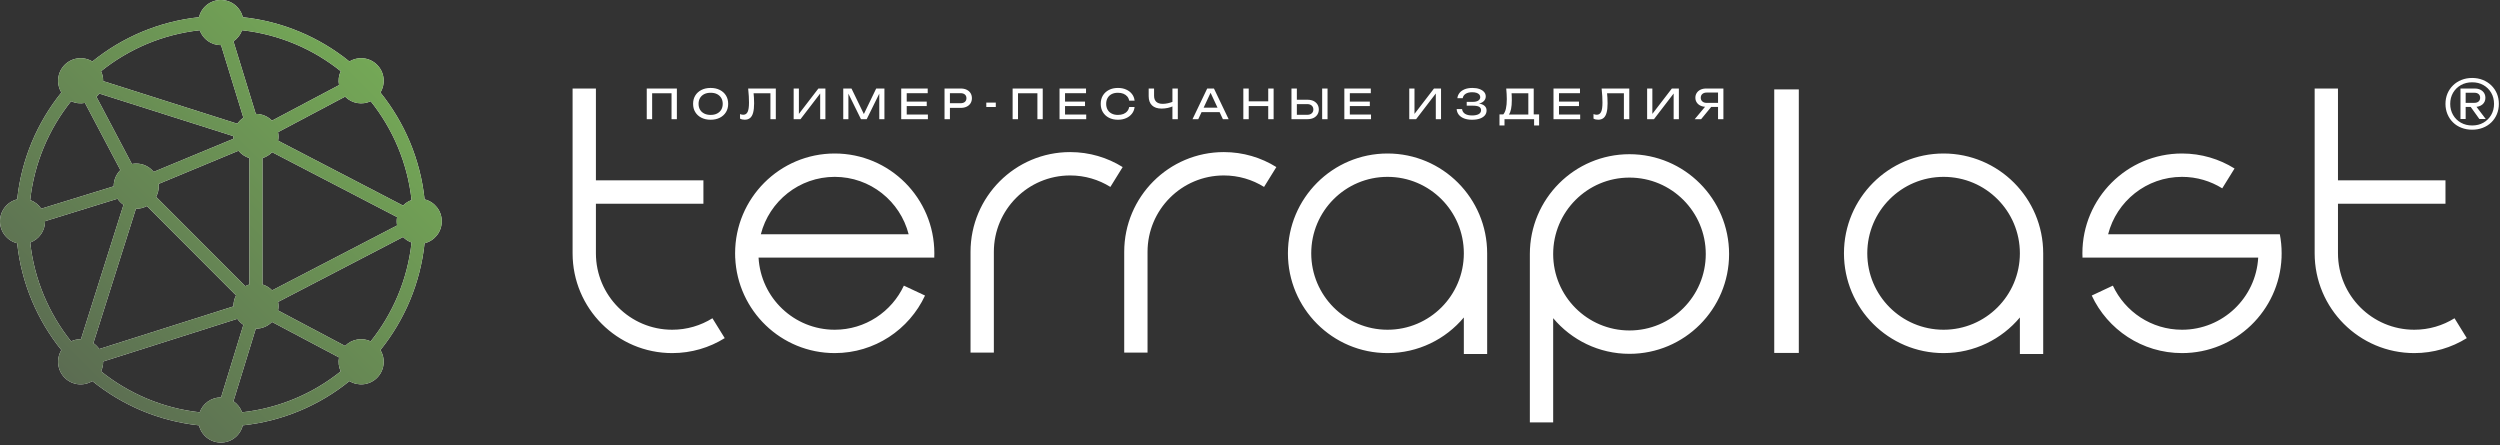<?xml version="1.0" encoding="UTF-8"?> <svg xmlns="http://www.w3.org/2000/svg" xmlns:xlink="http://www.w3.org/1999/xlink" width="500px" height="89px" viewBox="0 0 500 89" version="1.1"><rect x="0" y="0" width="500" height="89" fill="#333333" stroke="none"/><title>logo Terraplast 5 Copy</title><desc>Created with Sketch.</desc><defs><linearGradient x1="100%" y1="0%" x2="0%" y2="100%" id="linearGradient-1"><stop stop-color="#79B457" offset="0%"></stop><stop stop-color="#566051" offset="100%"></stop></linearGradient></defs><g id="Page-1" stroke="none" stroke-width="1" fill="none" fill-rule="evenodd"><g id="logo-Terraplast-5-Copy"><path d="M52.492,56.895 C53.234,57.117 53.9,57.53 54.426,58.072 L79.415,45.092 C79.366,44.82 79.339,44.543 79.339,44.256 C79.339,43.974 79.366,43.691 79.415,43.42 L54.426,30.439 C53.9,30.987 53.234,31.394 52.492,31.622 L52.492,56.895 L52.492,56.895 Z M55.618,60.384 C55.672,60.656 55.699,60.932 55.699,61.22 C55.699,61.513 55.666,61.806 55.612,62.088 L69.02,69.187 L69.041,69.165 C70.417,67.781 72.47,67.483 74.139,68.27 C78.564,62.729 81.495,55.934 82.313,48.505 C81.663,48.266 81.083,47.886 80.612,47.403 L55.618,60.384 L55.618,60.384 Z M54.399,64.389 C53.581,65.22 52.443,65.735 51.192,65.735 L51.159,65.73 L46.69,80.247 C47.476,80.778 48.088,81.554 48.418,82.461 C55.834,81.641 62.616,78.711 68.147,74.272 C67.736,73.398 67.622,72.421 67.806,71.488 L54.399,64.389 L54.399,64.389 Z M48.678,64.965 C48.202,64.644 47.795,64.237 47.47,63.765 L20.634,72.296 C20.645,72.969 20.498,73.647 20.211,74.272 C25.737,78.705 32.519,81.641 39.94,82.461 C40.569,80.724 42.226,79.481 44.177,79.481 L44.209,79.481 L48.678,64.965 L48.678,64.965 Z M46.685,61.28 L46.685,61.22 C46.685,60.444 46.874,59.717 47.216,59.082 L29.377,41.211 C28.743,41.553 28.017,41.749 27.248,41.749 L27.183,41.749 L18.673,68.633 C18.9,68.785 19.112,68.964 19.312,69.165 C19.512,69.366 19.691,69.583 19.848,69.805 L46.685,61.28 L46.685,61.28 Z M49.057,57.237 C49.323,57.096 49.599,56.982 49.886,56.895 L49.886,31.622 C49.02,31.356 48.261,30.841 47.698,30.151 L31.733,36.778 C31.75,36.93 31.755,37.076 31.755,37.233 C31.755,38.004 31.56,38.731 31.219,39.366 L49.057,57.237 L49.057,57.237 Z M48.559,3.441 C56.587,4.298 63.922,7.478 69.886,12.297 C71.62,11.239 73.917,11.461 75.417,12.965 C76.918,14.468 77.14,16.763 76.083,18.5 C80.888,24.475 84.063,31.828 84.919,39.871 C86.891,40.348 88.353,42.134 88.353,44.256 C88.353,46.383 86.891,48.163 84.919,48.646 C84.063,56.689 80.888,64.037 76.083,70.012 C77.14,71.748 76.918,74.049 75.417,75.552 C73.917,77.056 71.62,77.273 69.886,76.22 C63.927,81.039 56.587,84.214 48.559,85.071 C48.077,87.046 46.3,88.512 44.177,88.512 C42.059,88.512 40.276,87.046 39.8,85.071 C31.766,84.214 24.431,81.033 18.467,76.214 C16.733,77.278 14.442,77.056 12.941,75.552 C11.441,74.049 11.219,71.748 12.275,70.012 C7.465,64.037 4.29,56.689 3.434,48.646 C1.463,48.163 -1.42108547e-14,46.383 -1.42108547e-14,44.256 C-1.42108547e-14,42.134 1.463,40.348 3.434,39.871 C4.29,31.823 7.465,24.475 12.275,18.5 C11.219,16.763 11.441,14.468 12.941,12.965 C14.442,11.461 16.733,11.239 18.467,12.297 C24.431,7.478 31.766,4.298 39.8,3.441 C40.276,1.465 42.059,-1.42108547e-14 44.177,-1.42108547e-14 C46.3,-1.42108547e-14 48.077,1.465 48.559,3.441 Z M30.737,34.374 L46.706,27.747 C46.69,27.601 46.685,27.449 46.685,27.297 L46.685,27.232 L19.848,18.706 C19.691,18.934 19.512,19.146 19.312,19.347 L19.29,19.368 L26.381,32.8 C26.663,32.745 26.95,32.713 27.248,32.713 C28.657,32.713 29.913,33.364 30.737,34.374 L30.737,34.374 Z M20.634,16.221 L47.47,24.746 C47.795,24.274 48.202,23.867 48.678,23.547 L44.209,9.03 L44.177,9.03 C42.226,9.03 40.569,7.787 39.94,6.051 C32.519,6.87 25.737,9.806 20.211,14.24 C20.498,14.864 20.645,15.542 20.634,16.221 Z M46.69,8.265 L51.159,22.782 L51.192,22.782 C52.443,22.782 53.581,23.297 54.399,24.128 L67.806,17.024 C67.622,16.096 67.736,15.114 68.147,14.24 C62.616,9.806 55.834,6.87 48.418,6.051 C48.088,6.963 47.476,7.733 46.69,8.265 Z M69.02,19.325 L55.612,26.429 C55.666,26.711 55.699,26.998 55.699,27.297 C55.699,27.579 55.672,27.861 55.618,28.133 L80.612,41.114 C81.083,40.625 81.663,40.245 82.313,40.012 C81.495,32.577 78.564,25.783 74.139,20.247 C72.47,21.029 70.417,20.73 69.041,19.347 L69.02,19.325 L69.02,19.325 Z M16.192,67.841 L24.702,40.956 C24.231,40.636 23.824,40.224 23.505,39.746 L9.014,44.229 L9.014,44.256 C9.014,46.209 7.774,47.875 6.046,48.505 C6.858,55.934 9.789,62.729 14.215,68.27 C14.837,67.976 15.515,67.835 16.192,67.841 L16.192,67.841 Z M8.25,41.738 L22.741,37.261 L22.741,37.233 C22.741,35.974 23.25,34.835 24.079,34.015 L16.993,20.584 C16.067,20.768 15.087,20.655 14.215,20.247 C9.789,25.783 6.858,32.577 6.04,40.012 C6.95,40.338 7.719,40.951 8.25,41.738 L8.25,41.738 Z" id="Shape" fill="#FFFFFF"></path><path d="M244.767,30.417 C248.624,30.417 252.221,31.514 255.271,33.413 L252.811,37.385 C250.477,35.931 247.719,35.09 244.767,35.09 C236.338,35.09 229.507,41.933 229.507,50.377 L229.507,63.212 L229.507,70.516 L224.843,70.516 L224.843,50.377 C224.843,39.355 233.765,30.417 244.767,30.417 L244.767,30.417 Z M277.508,30.7 C288.516,30.7 297.432,39.638 297.432,50.659 L297.432,70.798 L292.768,70.798 L292.768,63.494 C289.112,67.852 283.635,70.619 277.508,70.619 C266.506,70.619 257.584,61.687 257.584,50.659 C257.584,39.638 266.506,30.7 277.508,30.7 L277.508,30.7 Z M277.508,35.372 C285.937,35.372 292.768,42.215 292.768,50.659 C292.768,59.104 285.937,65.947 277.508,65.947 C269.079,65.947 262.248,59.104 262.248,50.659 C262.248,42.215 269.079,35.372 277.508,35.372 Z M214.03,30.417 C217.887,30.417 221.484,31.514 224.534,33.413 L222.075,37.385 C219.74,35.931 216.988,35.09 214.03,35.09 C205.601,35.09 198.77,41.933 198.77,50.377 L198.77,63.212 L198.77,70.516 L194.106,70.516 L194.106,50.377 C194.106,39.355 203.028,30.417 214.03,30.417 L214.03,30.417 Z M166.945,30.7 C177.952,30.7 186.869,39.638 186.869,50.659 C186.869,50.931 186.863,51.197 186.853,51.463 L186.869,51.522 L186.853,51.522 L182.183,51.522 L151.712,51.522 C152.156,59.565 158.803,65.947 166.945,65.947 C173.066,65.947 178.342,62.338 180.775,57.128 L185.005,59.109 C181.831,65.909 174.94,70.619 166.945,70.619 C156.23,70.619 147.492,62.148 147.042,51.522 L147.021,51.522 L147.037,51.446 C147.031,51.186 147.021,50.925 147.021,50.659 C147.021,39.638 155.943,30.7 166.945,30.7 Z M181.728,46.85 C180.038,40.251 174.063,35.372 166.945,35.372 C159.832,35.372 153.857,40.251 152.167,46.85 L181.728,46.85 Z M119.182,36.072 L140.683,36.072 L140.683,40.745 L119.182,40.745 L119.182,50.659 C119.182,59.104 126.013,65.947 134.442,65.947 C137.394,65.947 140.152,65.106 142.486,63.651 L144.946,67.624 C141.896,69.523 138.299,70.619 134.442,70.619 C123.44,70.619 114.518,61.687 114.518,50.659 L114.518,17.702 L119.182,17.702 L119.182,36.072 L119.182,36.072 Z" id="Shape" fill="#FFFFFF"></path><path d="M135.374,17.702 L135.374,23.835 L134.307,23.835 L134.307,18.169 L134.794,18.657 L129.94,18.657 L130.428,18.169 L130.428,23.835 L129.35,23.835 L129.35,17.702 L135.374,17.702 L135.374,17.702 Z M142.124,23.949 C141.43,23.949 140.818,23.813 140.287,23.547 C139.762,23.281 139.35,22.907 139.057,22.429 C138.765,21.957 138.619,21.398 138.619,20.768 C138.619,20.134 138.765,19.58 139.057,19.102 C139.35,18.625 139.762,18.256 140.287,17.99 C140.818,17.719 141.43,17.588 142.124,17.588 C142.822,17.588 143.434,17.719 143.965,17.99 C144.491,18.256 144.902,18.625 145.195,19.102 C145.488,19.58 145.634,20.134 145.634,20.768 C145.634,21.398 145.488,21.957 145.195,22.429 C144.902,22.907 144.491,23.281 143.965,23.547 C143.434,23.813 142.822,23.949 142.124,23.949 Z M142.124,22.983 C142.622,22.983 143.05,22.896 143.407,22.711 C143.765,22.532 144.047,22.277 144.247,21.946 C144.442,21.615 144.545,21.219 144.545,20.768 C144.545,20.313 144.442,19.922 144.247,19.591 C144.047,19.26 143.765,19.005 143.407,18.82 C143.05,18.641 142.622,18.554 142.124,18.554 C141.636,18.554 141.213,18.641 140.85,18.82 C140.488,19.005 140.206,19.26 140.011,19.591 C139.81,19.922 139.713,20.313 139.713,20.768 C139.713,21.219 139.81,21.615 140.011,21.946 C140.206,22.277 140.488,22.532 140.85,22.711 C141.213,22.896 141.636,22.983 142.124,22.983 Z M149.632,17.702 L155.163,17.702 L155.163,23.835 L154.085,23.835 L154.085,18.169 L154.577,18.657 L150.233,18.657 L150.688,18.288 C150.737,18.739 150.764,19.162 150.791,19.558 C150.813,19.954 150.823,20.329 150.823,20.676 C150.823,21.441 150.753,22.06 150.623,22.543 C150.493,23.021 150.293,23.373 150.016,23.601 C149.74,23.829 149.382,23.943 148.944,23.943 C148.776,23.943 148.608,23.921 148.445,23.889 C148.283,23.851 148.137,23.797 148.007,23.726 L148.007,22.814 C148.234,22.907 148.451,22.95 148.651,22.95 C149.052,22.95 149.345,22.76 149.529,22.38 C149.707,21.995 149.8,21.376 149.8,20.524 C149.8,20.15 149.789,19.727 149.762,19.249 C149.735,18.777 149.691,18.256 149.632,17.702 L149.632,17.702 Z M158.732,23.835 L158.732,17.702 L159.778,17.702 L159.778,23.33 L159.41,23.259 L163.678,17.702 L165.081,17.702 L165.081,23.835 L164.036,23.835 L164.036,18.158 L164.404,18.223 L160.103,23.835 L158.732,23.835 Z M176.885,17.702 L176.885,23.835 L175.856,23.835 L175.856,18.028 L176.192,18.044 L173.342,23.835 L172.194,23.835 L169.345,18.055 L169.68,18.039 L169.68,23.835 L168.651,23.835 L168.651,17.702 L170.298,17.702 L173.044,23.368 L172.503,23.368 L175.238,17.702 L176.885,17.702 L176.885,17.702 Z M185.347,20.318 L185.347,21.219 L181.067,21.219 L181.067,20.318 L185.347,20.318 Z M181.343,23.509 L180.829,22.901 L185.58,22.901 L185.58,23.835 L180.244,23.835 L180.244,17.702 L185.542,17.702 L185.542,18.636 L180.829,18.636 L181.343,18.028 L181.343,23.509 L181.343,23.509 Z M192.145,17.702 C192.606,17.702 193.001,17.784 193.332,17.947 C193.667,18.109 193.927,18.337 194.112,18.63 C194.29,18.923 194.382,19.26 194.382,19.64 C194.382,20.02 194.29,20.356 194.112,20.649 C193.927,20.942 193.667,21.17 193.332,21.333 C193.001,21.496 192.606,21.577 192.145,21.577 L189.393,21.577 L189.393,20.644 L192.107,20.644 C192.476,20.644 192.763,20.557 192.974,20.378 C193.185,20.193 193.288,19.949 193.288,19.64 C193.288,19.33 193.185,19.086 192.974,18.902 C192.763,18.723 192.476,18.636 192.107,18.636 L189.502,18.636 L189.984,18.093 L189.984,23.835 L188.906,23.835 L188.906,17.702 L192.145,17.702 Z M197.259,20.524 L199.16,20.524 L199.16,21.398 L197.259,21.398 L197.259,20.524 Z M208.548,17.702 L208.548,23.835 L207.481,23.835 L207.481,18.169 L207.969,18.657 L203.115,18.657 L203.602,18.169 L203.602,23.835 L202.524,23.835 L202.524,17.702 L208.548,17.702 L208.548,17.702 Z M217.004,20.318 L217.004,21.219 L212.73,21.219 L212.73,20.318 L217.004,20.318 Z M213.007,23.509 L212.492,22.901 L217.243,22.901 L217.243,23.835 L211.907,23.835 L211.907,17.702 L217.205,17.702 L217.205,18.636 L212.492,18.636 L213.007,18.028 L213.007,23.509 L213.007,23.509 Z M226.918,21.403 C226.863,21.908 226.69,22.353 226.392,22.733 C226.094,23.118 225.71,23.417 225.228,23.628 C224.751,23.84 224.204,23.949 223.586,23.949 C222.904,23.949 222.302,23.813 221.782,23.547 C221.268,23.281 220.867,22.907 220.574,22.429 C220.287,21.957 220.146,21.398 220.146,20.768 C220.146,20.134 220.287,19.58 220.574,19.102 C220.867,18.625 221.268,18.256 221.782,17.99 C222.302,17.719 222.904,17.588 223.586,17.588 C224.204,17.588 224.751,17.691 225.228,17.909 C225.71,18.12 226.094,18.413 226.392,18.799 C226.69,19.178 226.863,19.623 226.918,20.128 L225.834,20.128 C225.775,19.802 225.645,19.52 225.444,19.287 C225.244,19.054 224.989,18.875 224.675,18.744 C224.361,18.614 223.992,18.554 223.581,18.554 C223.099,18.554 222.687,18.641 222.335,18.82 C221.983,19.005 221.712,19.26 221.522,19.591 C221.333,19.922 221.235,20.313 221.235,20.768 C221.235,21.219 221.333,21.615 221.522,21.946 C221.712,22.277 221.983,22.532 222.335,22.711 C222.687,22.896 223.099,22.983 223.581,22.983 C223.992,22.983 224.361,22.923 224.675,22.798 C224.989,22.668 225.244,22.489 225.444,22.25 C225.645,22.017 225.775,21.734 225.834,21.403 L226.918,21.403 L226.918,21.403 Z M232.34,21.718 C231.495,21.718 230.85,21.507 230.406,21.078 C229.962,20.655 229.735,20.036 229.735,19.233 L229.735,17.702 L230.813,17.702 L230.813,19.151 C230.813,19.678 230.959,20.079 231.251,20.356 C231.549,20.633 231.983,20.768 232.551,20.768 C232.876,20.768 233.223,20.73 233.581,20.649 C233.938,20.568 234.296,20.459 234.648,20.318 L234.724,21.192 C234.366,21.36 233.976,21.49 233.57,21.582 C233.158,21.669 232.746,21.718 232.34,21.718 Z M234.485,23.835 L234.485,17.702 L235.563,17.702 L235.563,23.835 L234.485,23.835 Z M239.951,22.429 L239.951,21.534 L244.225,21.534 L244.225,22.429 L239.951,22.429 Z M242.79,17.702 L245.726,23.835 L244.577,23.835 L241.907,18.109 L242.324,18.109 L239.653,23.835 L238.505,23.835 L241.441,17.702 L242.79,17.702 L242.79,17.702 Z M248.667,17.702 L249.745,17.702 L249.745,23.835 L248.667,23.835 L248.667,17.702 L248.667,17.702 Z M253.646,17.702 L254.724,17.702 L254.724,23.835 L253.646,23.835 L253.646,17.702 L253.646,17.702 Z M249.247,20.269 L254.16,20.269 L254.16,21.219 L249.247,21.219 L249.247,20.269 Z M258.294,23.835 L258.294,17.702 L259.372,17.702 L259.372,23.444 L258.889,22.961 L261.452,22.961 C261.826,22.961 262.124,22.863 262.34,22.668 C262.562,22.478 262.671,22.217 262.671,21.897 C262.671,21.572 262.562,21.311 262.34,21.116 C262.124,20.92 261.826,20.823 261.452,20.823 L258.781,20.823 L258.781,19.949 L261.501,19.949 C261.966,19.949 262.362,20.03 262.703,20.193 C263.039,20.361 263.299,20.589 263.483,20.877 C263.667,21.17 263.765,21.512 263.765,21.897 C263.765,22.277 263.667,22.614 263.483,22.907 C263.299,23.2 263.039,23.428 262.703,23.59 C262.362,23.753 261.966,23.835 261.501,23.835 L258.294,23.835 Z M264.431,17.702 L265.509,17.702 L265.509,23.835 L264.431,23.835 L264.431,17.702 Z M273.965,20.318 L273.965,21.219 L269.691,21.219 L269.691,20.318 L273.965,20.318 Z M269.967,23.509 L269.453,22.901 L274.204,22.901 L274.204,23.835 L268.868,23.835 L268.868,17.702 L274.16,17.702 L274.16,18.636 L269.453,18.636 L269.967,18.028 L269.967,23.509 L269.967,23.509 Z M281.853,23.835 L281.853,17.702 L282.898,17.702 L282.898,23.33 L282.53,23.259 L286.798,17.702 L288.207,17.702 L288.207,23.835 L287.161,23.835 L287.161,18.158 L287.524,18.223 L283.223,23.835 L281.853,23.835 L281.853,23.835 Z M294.399,23.949 C293.797,23.949 293.272,23.862 292.817,23.688 C292.367,23.514 292.015,23.265 291.755,22.945 C291.501,22.619 291.36,22.245 291.333,21.816 L292.411,21.816 C292.465,22.223 292.66,22.538 293.001,22.76 C293.342,22.977 293.808,23.091 294.399,23.091 C294.973,23.091 295.417,23.004 295.737,22.825 C296.056,22.646 296.213,22.38 296.213,22.027 C296.213,21.729 296.083,21.507 295.823,21.355 C295.558,21.208 295.141,21.137 294.567,21.137 L293.342,21.137 L293.342,20.378 L294.54,20.378 C294.881,20.378 295.168,20.334 295.39,20.253 C295.612,20.172 295.78,20.058 295.888,19.911 C295.997,19.77 296.051,19.607 296.051,19.433 C296.051,19.222 295.98,19.043 295.85,18.896 C295.715,18.75 295.531,18.636 295.282,18.56 C295.038,18.484 294.751,18.446 294.426,18.446 C293.884,18.446 293.445,18.554 293.12,18.766 C292.795,18.978 292.6,19.271 292.541,19.645 L291.473,19.645 C291.511,19.26 291.652,18.913 291.891,18.603 C292.134,18.288 292.476,18.044 292.914,17.86 C293.348,17.681 293.873,17.588 294.475,17.588 C295.016,17.588 295.493,17.659 295.894,17.805 C296.289,17.947 296.598,18.147 296.82,18.402 C297.042,18.652 297.151,18.945 297.151,19.282 C297.151,19.564 297.069,19.824 296.901,20.058 C296.728,20.291 296.479,20.475 296.138,20.611 C295.802,20.747 295.379,20.817 294.865,20.817 L294.865,20.66 C295.374,20.638 295.807,20.682 296.17,20.79 C296.538,20.893 296.82,21.056 297.015,21.273 C297.216,21.49 297.313,21.767 297.313,22.093 C297.313,22.462 297.205,22.787 296.977,23.064 C296.75,23.341 296.419,23.558 295.986,23.715 C295.547,23.873 295.022,23.949 294.399,23.949 L294.399,23.949 Z M299.897,25.094 L299.897,22.885 L300.861,22.885 L301.495,22.901 L306.051,22.901 L306.306,22.885 L307.822,22.885 L307.822,25.094 L306.82,25.094 L306.82,23.835 L300.899,23.835 L300.899,25.094 L299.897,25.094 L299.897,25.094 Z M301.246,17.702 L306.744,17.702 L306.744,23.417 L305.666,23.417 L305.666,18.158 L306.159,18.652 L301.826,18.652 L302.291,18.305 C302.313,18.609 302.335,18.902 302.346,19.2 C302.356,19.493 302.362,19.77 302.362,20.03 C302.362,20.72 302.313,21.306 302.216,21.789 C302.118,22.277 301.972,22.646 301.782,22.901 C301.593,23.156 301.36,23.287 301.089,23.287 L300.639,22.901 C300.883,22.63 301.067,22.239 301.181,21.734 C301.3,21.224 301.36,20.589 301.36,19.819 C301.36,19.488 301.349,19.14 301.327,18.782 C301.306,18.424 301.278,18.06 301.246,17.702 L301.246,17.702 Z M315.796,20.318 L315.796,21.219 L311.522,21.219 L311.522,20.318 L315.796,20.318 Z M311.798,23.509 L311.284,22.901 L316.035,22.901 L316.035,23.835 L310.699,23.835 L310.699,17.702 L315.997,17.702 L315.997,18.636 L311.284,18.636 L311.798,18.028 L311.798,23.509 L311.798,23.509 Z M320.325,17.702 L325.856,17.702 L325.856,23.835 L324.778,23.835 L324.778,18.169 L325.271,18.657 L320.926,18.657 L321.387,18.288 C321.43,18.739 321.463,19.162 321.484,19.558 C321.506,19.954 321.517,20.329 321.517,20.676 C321.517,21.441 321.452,22.06 321.316,22.543 C321.186,23.021 320.986,23.373 320.71,23.601 C320.433,23.829 320.081,23.943 319.637,23.943 C319.469,23.943 319.301,23.921 319.139,23.889 C318.976,23.851 318.83,23.797 318.7,23.726 L318.7,22.814 C318.927,22.907 319.144,22.95 319.345,22.95 C319.745,22.95 320.038,22.76 320.222,22.38 C320.406,21.995 320.493,21.376 320.493,20.524 C320.493,20.15 320.482,19.727 320.455,19.249 C320.428,18.777 320.385,18.256 320.325,17.702 L320.325,17.702 Z M329.426,23.835 L329.426,17.702 L330.471,17.702 L330.471,23.33 L330.103,23.259 L334.372,17.702 L335.775,17.702 L335.775,23.835 L334.729,23.835 L334.729,18.158 L335.098,18.223 L330.796,23.835 L329.426,23.835 Z M343.938,20.579 L343.938,21.382 L341.246,21.382 L341.241,21.365 C340.807,21.365 340.433,21.289 340.108,21.137 C339.783,20.986 339.529,20.768 339.35,20.497 C339.166,20.226 339.074,19.906 339.074,19.542 C339.074,19.178 339.166,18.858 339.35,18.581 C339.529,18.305 339.783,18.088 340.108,17.936 C340.433,17.778 340.807,17.702 341.241,17.702 L344.68,17.702 L344.68,23.835 L343.608,23.835 L343.608,18.028 L344.085,18.511 L341.36,18.511 C340.986,18.511 340.693,18.603 340.477,18.788 C340.26,18.978 340.152,19.227 340.152,19.542 C340.152,19.857 340.26,20.112 340.477,20.296 C340.693,20.486 340.986,20.579 341.36,20.579 L343.938,20.579 Z M342.584,20.964 L340.228,23.835 L338.944,23.835 L341.338,20.964 L342.584,20.964 L342.584,20.964 Z" id="Shape" fill="#FFFFFF" fill-rule="nonzero"></path><path d="M494.426,25.94 C493.667,25.94 492.958,25.815 492.302,25.56 C491.647,25.311 491.083,24.953 490.607,24.486 C490.13,24.019 489.756,23.466 489.491,22.831 C489.231,22.201 489.095,21.512 489.095,20.779 C489.095,20.03 489.231,19.341 489.491,18.712 C489.756,18.088 490.13,17.54 490.607,17.073 C491.083,16.606 491.647,16.242 492.302,15.982 C492.958,15.722 493.667,15.591 494.426,15.591 C495.195,15.591 495.905,15.722 496.555,15.982 C497.205,16.242 497.774,16.606 498.256,17.073 C498.738,17.54 499.112,18.088 499.377,18.712 C499.642,19.341 499.772,20.03 499.772,20.779 C499.772,21.512 499.642,22.201 499.377,22.831 C499.112,23.466 498.738,24.019 498.256,24.486 C497.774,24.953 497.205,25.311 496.555,25.56 C495.905,25.815 495.195,25.94 494.426,25.94 Z M494.426,25.094 C495.276,25.094 496.029,24.909 496.685,24.535 C497.34,24.16 497.86,23.645 498.239,22.988 C498.619,22.331 498.808,21.593 498.808,20.779 C498.808,19.949 498.619,19.206 498.239,18.554 C497.86,17.909 497.34,17.393 496.685,17.019 C496.029,16.644 495.276,16.46 494.426,16.46 C493.586,16.46 492.839,16.644 492.178,17.019 C491.517,17.393 490.991,17.909 490.612,18.554 C490.233,19.206 490.043,19.949 490.043,20.779 C490.043,21.593 490.233,22.331 490.612,22.988 C490.991,23.645 491.517,24.16 492.178,24.535 C492.839,24.909 493.586,25.094 494.426,25.094 Z M492.096,17.702 L493.131,17.702 L493.131,23.802 L492.096,23.802 L492.096,17.702 Z M494.962,21.382 L492.855,21.382 L492.855,20.568 L494.892,20.568 C495.238,20.568 495.515,20.475 495.72,20.296 C495.926,20.106 496.029,19.862 496.029,19.553 C496.029,19.238 495.926,18.994 495.72,18.815 C495.515,18.636 495.238,18.549 494.892,18.549 L492.855,18.549 L492.855,17.702 L494.962,17.702 C495.59,17.702 496.105,17.876 496.495,18.218 C496.885,18.565 497.08,19.01 497.08,19.553 C497.08,20.106 496.885,20.546 496.495,20.882 C496.105,21.213 495.59,21.382 494.962,21.382 L494.962,21.382 Z M493.824,20.948 L494.978,20.948 L497.151,23.802 L495.872,23.802 L493.824,20.948 Z" id="Shape" fill="#FFFFFF" fill-rule="nonzero"></path><path d="M467.595,36.072 L489.095,36.072 L489.095,40.745 L467.595,40.745 L467.595,50.659 C467.595,59.104 474.426,65.947 482.855,65.947 C485.813,65.947 488.564,65.106 490.905,63.651 L493.359,67.624 C490.309,69.523 486.712,70.619 482.855,70.619 C471.853,70.619 462.931,61.687 462.931,50.659 C462.931,39.676 462.931,28.692 462.931,17.702 L467.595,17.702 L467.595,36.072 L467.595,36.072 Z M436.403,30.7 C425.401,30.7 416.479,39.638 416.479,50.659 C416.479,50.931 416.49,51.197 416.501,51.463 L416.479,51.522 L416.501,51.522 L421.17,51.522 C431.327,51.522 441.484,51.522 451.641,51.522 C451.197,59.565 444.545,65.947 436.403,65.947 C430.282,65.947 425.005,62.338 422.573,57.128 L418.348,59.109 C421.522,65.909 428.413,70.619 436.403,70.619 C447.124,70.619 455.861,62.148 456.311,51.522 L456.327,51.522 L456.311,51.446 C456.322,51.186 456.327,50.925 456.327,50.659 C456.327,49.357 456.203,48.082 455.964,46.85 L451.186,46.85 C448.239,46.85 445.293,46.85 442.346,46.85 L421.625,46.85 C423.315,40.251 429.29,35.372 436.403,35.372 C439.355,35.372 442.113,36.213 444.447,37.668 L446.907,33.701 C443.857,31.801 440.26,30.7 436.403,30.7 Z M388.716,30.7 C399.724,30.7 408.64,39.638 408.64,50.659 L408.64,70.798 L403.976,70.798 L403.976,63.494 C400.325,67.852 394.843,70.619 388.716,70.619 C377.714,70.619 368.792,61.687 368.792,50.659 C368.792,39.638 377.714,30.7 388.716,30.7 L388.716,30.7 Z M388.716,35.372 C397.145,35.372 403.976,42.215 403.976,50.659 C403.976,59.104 397.145,65.947 388.716,65.947 C380.287,65.947 373.456,59.104 373.456,50.659 C373.456,42.215 380.287,35.372 388.716,35.372 Z M325.894,30.841 C314.892,30.841 305.97,39.779 305.97,50.806 L305.97,84.485 L310.634,84.485 L310.634,63.635 C314.29,67.993 319.767,70.766 325.894,70.766 C336.896,70.766 345.818,61.828 345.818,50.806 C345.818,39.779 336.896,30.841 325.894,30.841 Z M325.894,35.519 C317.465,35.519 310.634,42.362 310.634,50.806 C310.634,59.245 317.465,66.093 325.894,66.093 C334.323,66.093 341.154,59.245 341.154,50.806 C341.154,42.362 334.323,35.519 325.894,35.519 Z M359.762,70.587 L354.848,70.587 L354.848,17.881 L359.762,17.881 L359.762,70.587 Z" id="Shape" fill="#FFFFFF"></path><path d="M52.492,56.895 C53.234,57.117 53.9,57.53 54.426,58.072 L79.415,45.092 C79.366,44.82 79.339,44.543 79.339,44.256 C79.339,43.974 79.366,43.691 79.415,43.42 L54.426,30.439 C53.9,30.987 53.234,31.394 52.492,31.622 L52.492,56.895 L52.492,56.895 Z M55.618,60.384 C55.672,60.656 55.699,60.932 55.699,61.22 C55.699,61.513 55.666,61.806 55.612,62.088 L69.02,69.187 L69.041,69.165 C70.417,67.781 72.47,67.483 74.139,68.27 C78.564,62.729 81.495,55.934 82.313,48.505 C81.663,48.266 81.083,47.886 80.612,47.403 L55.618,60.384 L55.618,60.384 Z M54.399,64.389 C53.581,65.22 52.443,65.735 51.192,65.735 L51.159,65.73 L46.69,80.247 C47.476,80.778 48.088,81.554 48.418,82.461 C55.834,81.641 62.616,78.711 68.147,74.272 C67.736,73.398 67.622,72.421 67.806,71.488 L54.399,64.389 L54.399,64.389 Z M48.678,64.965 C48.202,64.644 47.795,64.237 47.47,63.765 L20.634,72.296 C20.645,72.969 20.498,73.647 20.211,74.272 C25.737,78.705 32.519,81.641 39.94,82.461 C40.569,80.724 42.226,79.481 44.177,79.481 L44.209,79.481 L48.678,64.965 L48.678,64.965 Z M46.685,61.28 L46.685,61.22 C46.685,60.444 46.874,59.717 47.216,59.082 L29.377,41.211 C28.743,41.553 28.017,41.749 27.248,41.749 L27.183,41.749 L18.673,68.633 C18.9,68.785 19.112,68.964 19.312,69.165 C19.512,69.366 19.691,69.583 19.848,69.805 L46.685,61.28 L46.685,61.28 Z M49.057,57.237 C49.323,57.096 49.599,56.982 49.886,56.895 L49.886,31.622 C49.02,31.356 48.261,30.841 47.698,30.151 L31.733,36.778 C31.75,36.93 31.755,37.076 31.755,37.233 C31.755,38.004 31.56,38.731 31.219,39.366 L49.057,57.237 L49.057,57.237 Z M48.559,3.441 C56.587,4.298 63.922,7.478 69.886,12.297 C71.62,11.239 73.917,11.461 75.417,12.965 C76.918,14.468 77.14,16.763 76.083,18.5 C80.888,24.475 84.063,31.828 84.919,39.871 C86.891,40.348 88.353,42.134 88.353,44.256 C88.353,46.383 86.891,48.163 84.919,48.646 C84.063,56.689 80.888,64.037 76.083,70.012 C77.14,71.748 76.918,74.049 75.417,75.552 C73.917,77.056 71.62,77.273 69.886,76.22 C63.927,81.039 56.587,84.214 48.559,85.071 C48.077,87.046 46.3,88.512 44.177,88.512 C42.059,88.512 40.276,87.046 39.8,85.071 C31.766,84.214 24.431,81.033 18.467,76.214 C16.733,77.278 14.442,77.056 12.941,75.552 C11.441,74.049 11.219,71.748 12.275,70.012 C7.465,64.037 4.29,56.689 3.434,48.646 C1.463,48.163 -1.42108547e-14,46.383 -1.42108547e-14,44.256 C-1.42108547e-14,42.134 1.463,40.348 3.434,39.871 C4.29,31.823 7.465,24.475 12.275,18.5 C11.219,16.763 11.441,14.468 12.941,12.965 C14.442,11.461 16.733,11.239 18.467,12.297 C24.431,7.478 31.766,4.298 39.8,3.441 C40.276,1.465 42.059,-1.42108547e-14 44.177,-1.42108547e-14 C46.3,-1.42108547e-14 48.077,1.465 48.559,3.441 Z M30.737,34.374 L46.706,27.747 C46.69,27.601 46.685,27.449 46.685,27.297 L46.685,27.232 L19.848,18.706 C19.691,18.934 19.512,19.146 19.312,19.347 L19.29,19.368 L26.381,32.8 C26.663,32.745 26.95,32.713 27.248,32.713 C28.657,32.713 29.913,33.364 30.737,34.374 L30.737,34.374 Z M20.634,16.221 L47.47,24.746 C47.795,24.274 48.202,23.867 48.678,23.547 L44.209,9.03 L44.177,9.03 C42.226,9.03 40.569,7.787 39.94,6.051 C32.519,6.87 25.737,9.806 20.211,14.24 C20.498,14.864 20.645,15.542 20.634,16.221 Z M46.69,8.265 L51.159,22.782 L51.192,22.782 C52.443,22.782 53.581,23.297 54.399,24.128 L67.806,17.024 C67.622,16.096 67.736,15.114 68.147,14.24 C62.616,9.806 55.834,6.87 48.418,6.051 C48.088,6.963 47.476,7.733 46.69,8.265 Z M69.02,19.325 L55.612,26.429 C55.666,26.711 55.699,26.998 55.699,27.297 C55.699,27.579 55.672,27.861 55.618,28.133 L80.612,41.114 C81.083,40.625 81.663,40.245 82.313,40.012 C81.495,32.577 78.564,25.783 74.139,20.247 C72.47,21.029 70.417,20.73 69.041,19.347 L69.02,19.325 L69.02,19.325 Z M16.192,67.841 L24.702,40.956 C24.231,40.636 23.824,40.224 23.505,39.746 L9.014,44.229 L9.014,44.256 C9.014,46.209 7.774,47.875 6.046,48.505 C6.858,55.934 9.789,62.729 14.215,68.27 C14.837,67.976 15.515,67.835 16.192,67.841 L16.192,67.841 Z M8.25,41.738 L22.741,37.261 L22.741,37.233 C22.741,35.974 23.25,34.835 24.079,34.015 L16.993,20.584 C16.067,20.768 15.087,20.655 14.215,20.247 C9.789,25.783 6.858,32.577 6.04,40.012 C6.95,40.338 7.719,40.951 8.25,41.738 L8.25,41.738 Z" id="Shape" fill="url(#linearGradient-1)"></path></g></g></svg> 